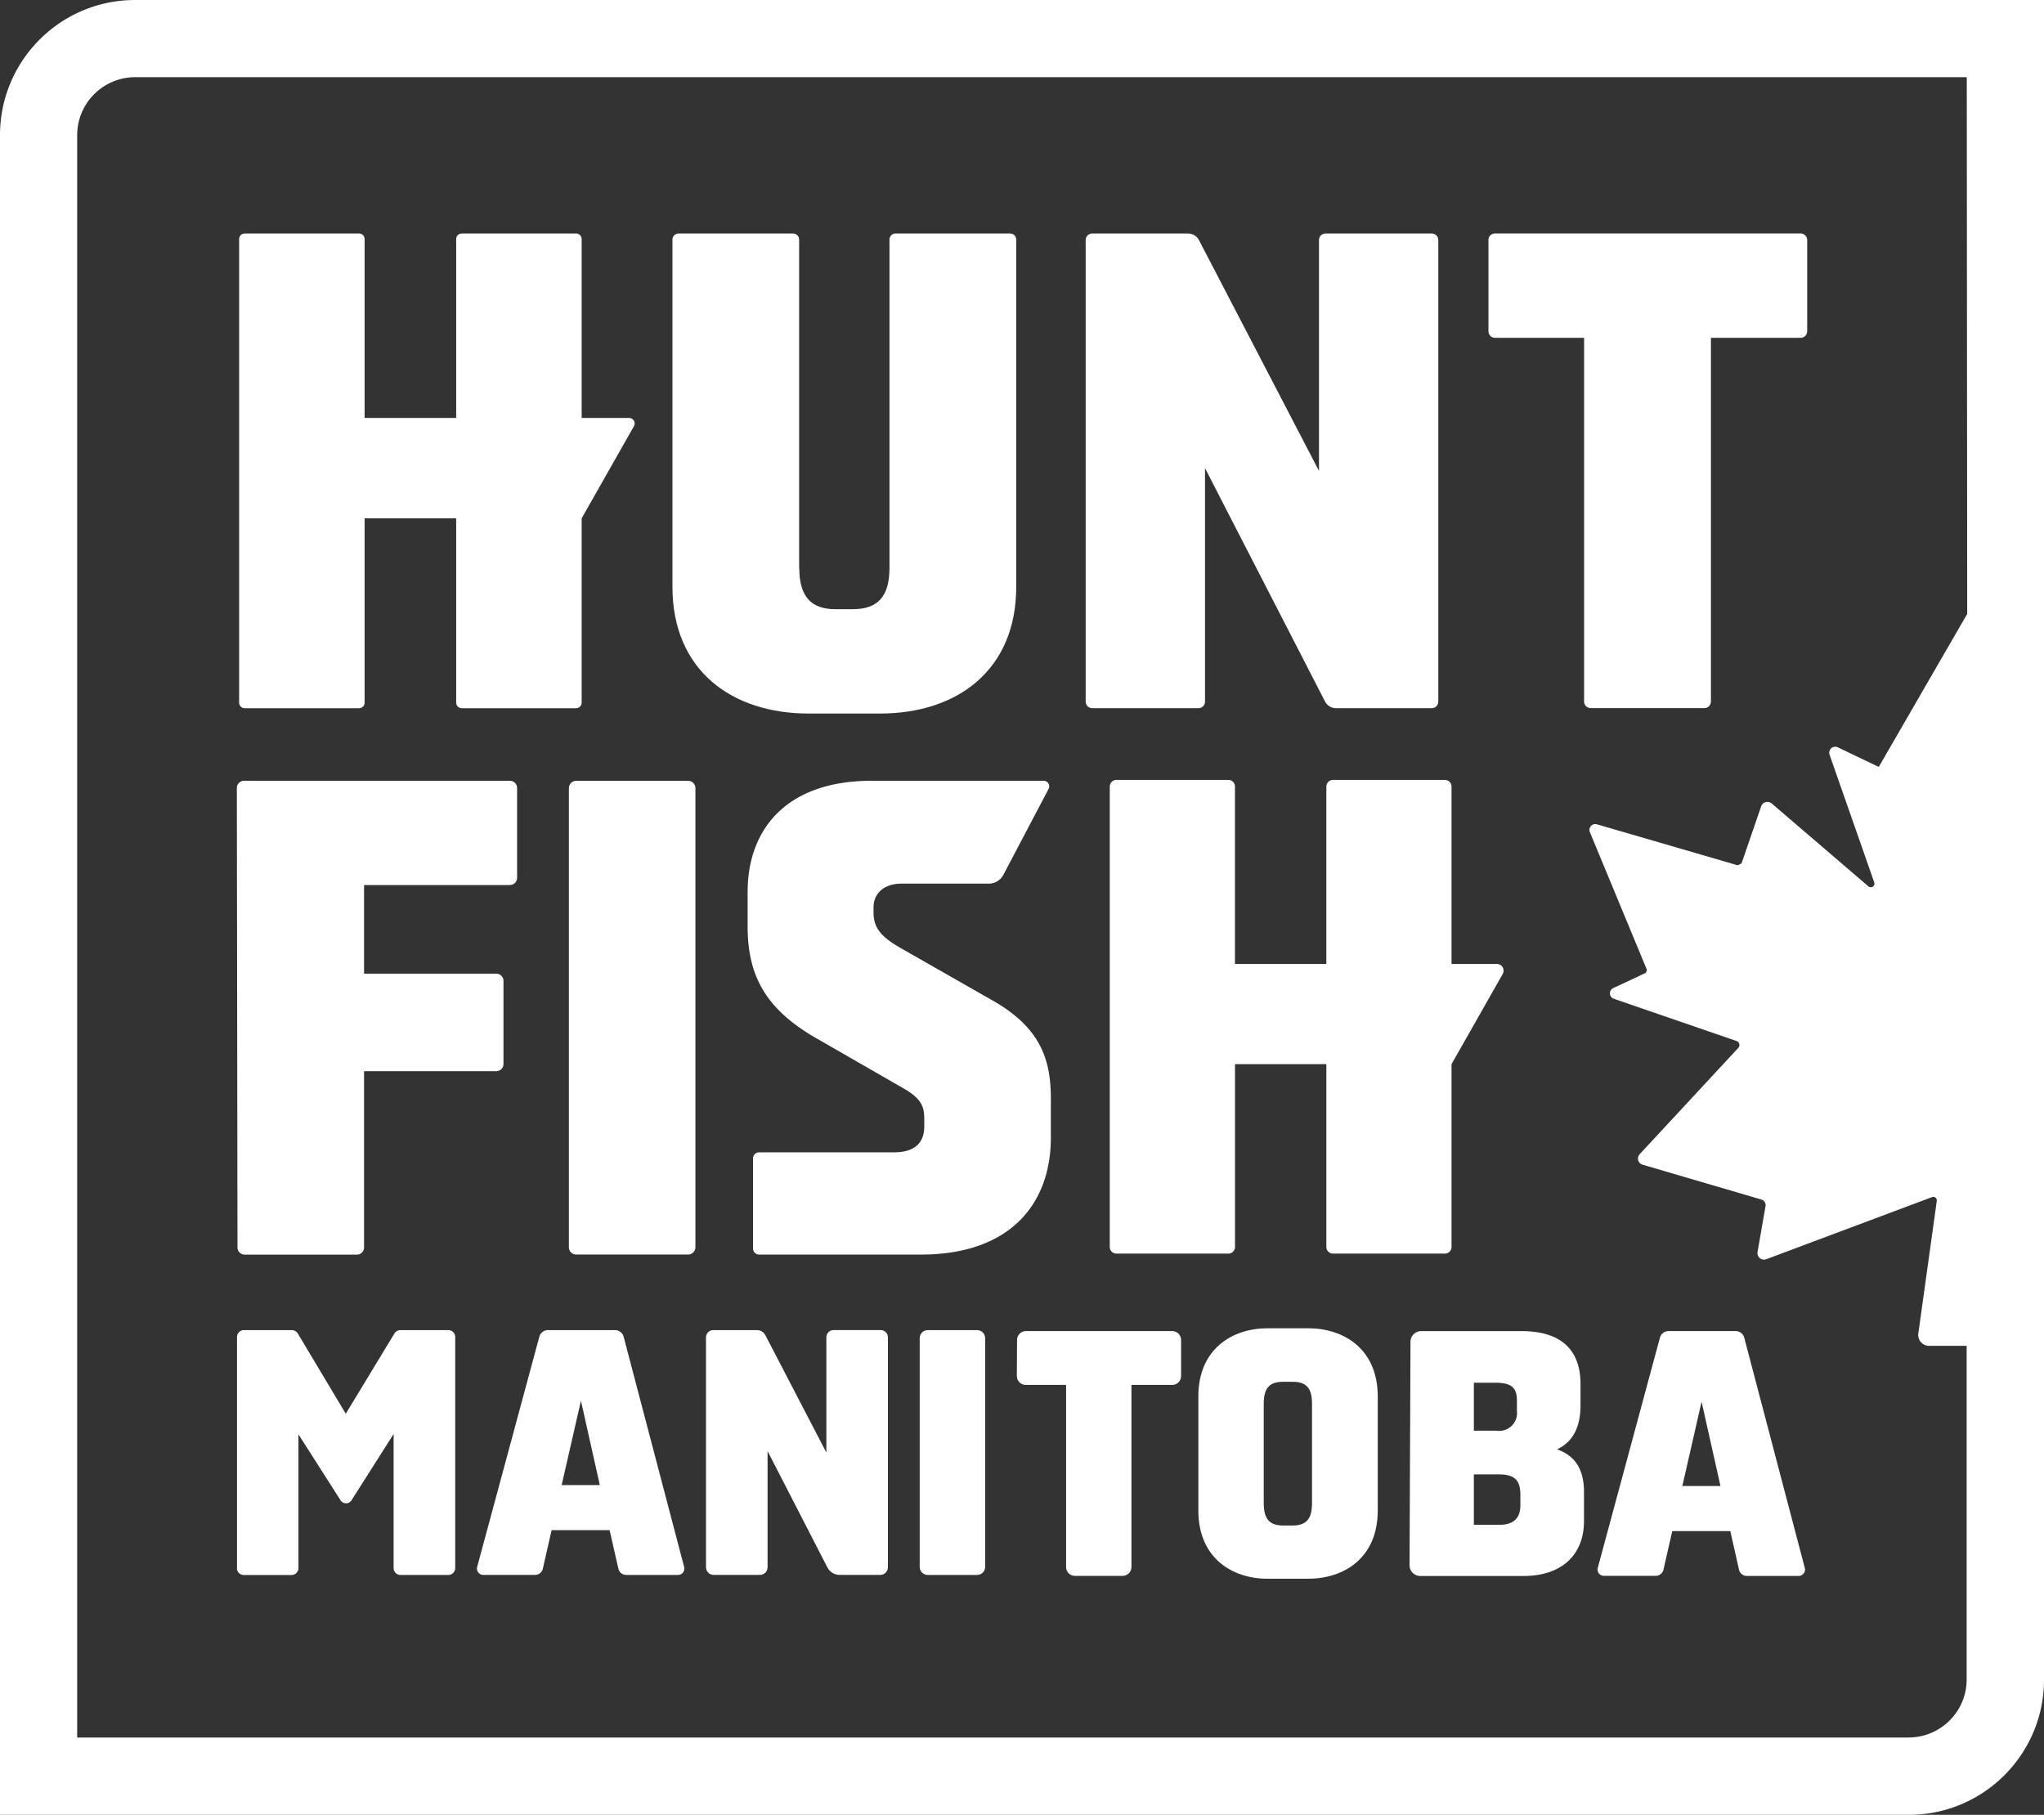 <svg id="Layer_1" xmlns="http://www.w3.org/2000/svg" viewBox="13.73 13.38 475.1 421.85"><rect x="13.73" y="13.38" width="475.1" height="421.85" fill="#333333" stroke="none"/><defs><style>.cls-1{fill:#fff}</style></defs><g id="Group_3458"><path id="Path_6532" class="cls-1" d="M45.15 13.38c-17.35 0-31.42 14.07-31.42 31.42v390.43h443.68c17.35 0 31.42-14.07 31.42-31.42V13.38H45.15zM457.4 417.27H31.67V44.8c0-7.44 6.04-13.47 13.48-13.48h425.73l.1 124.76-20.56 35.57-9.5-4.55a1.39 1.39 0 00-1.87.65c-.16.34-.18.72-.06 1.07l10.37 29.64c.17.44-.04.93-.48 1.1-.3.12-.65.05-.89-.17l-22.43-19.23c-.65-.56-1.63-.49-2.19.16-.13.15-.23.32-.29.51l-4.55 13.24c-.34.18-.54.27-.88.45l-32.73-9.53a1.362 1.362 0 00-1.64 1.83l13.27 32.03c-.1.26-.15.4-.26.66l-7.58 3.54a1.35 1.35 0 00-.65 1.79c.15.33.44.58.78.7l28.53 9.82a.979.979 0 01.4 1.6l-22.91 24.7c-.56.59-.54 1.53.05 2.1.18.17.39.29.62.35l27.62 8.1c.66.2 1.07.86.95 1.54l-1.85 10.64a1.521 1.521 0 002.02 1.69l38.57-14.45c.42-.15.88.07 1.03.49.04.11.05.22.05.33l-4.32 31.04c-.1 1.4.95 2.62 2.35 2.72h8.9v77.56c0 7.44-6.04 13.47-13.48 13.48"></path><path id="Path_6533" class="cls-1" d="M68.93 303.34l-.15-106.81c0-.91.74-1.66 1.65-1.66h61.83c.91 0 1.66.74 1.66 1.66v20.91c0 .92-.74 1.66-1.66 1.66H98.35v20.61h30.75c.92 0 1.66.74 1.66 1.66v19.34c0 .91-.74 1.66-1.66 1.66H98.35v40.98c0 .91-.74 1.66-1.66 1.66H70.58c-.91 0-1.66-.74-1.66-1.65"></path><path id="Path_6534" class="cls-1" d="M145.96 303.3V196.57c0-.94.76-1.69 1.69-1.69h26.03c.94 0 1.69.76 1.69 1.69V303.3c0 .94-.76 1.69-1.69 1.69h-26.03c-.94 0-1.69-.76-1.69-1.69"></path><path id="Path_6535" class="cls-1" d="M187.51 220.67c0-14.47 8.97-25.8 28.79-25.8h40.02c.71 0 1.29.58 1.29 1.29 0 .21-.05.42-.15.6l-10.51 19.97a3.835 3.835 0 01-3.4 2.05h-20.33c-4.09 0-6.45 2.36-6.45 5.5v1.1c0 3.14 1.1 5.35 5.98 8.18l21.24 12.12c11.65 6.45 14 14 14 23.13v8.97c0 15.42-9.44 27.22-30.21 27.22h-37.6c-.78 0-1.42-.64-1.42-1.42v-20.92c0-.78.64-1.42 1.42-1.42h31.3c5.19 0 7.08-2.52 7.08-5.98v-1.73c0-2.68-.47-4.56-4.4-6.92l-19.98-11.49c-12.11-6.76-16.68-14.47-16.68-26.43v-8.02z"></path><path id="Path_6536" class="cls-1" d="M271.68 303.23V196.21c0-.86.69-1.55 1.55-1.55h26c.86 0 1.55.69 1.55 1.55v41.24h21.24v-41.24c0-.86.69-1.55 1.55-1.55h26c.86 0 1.55.69 1.55 1.55v41.24h10.55c.86 0 1.55.7 1.55 1.55 0 .27-.07.53-.2.77l-11.9 20.96v42.5c0 .86-.69 1.55-1.55 1.55h-26c-.86 0-1.55-.69-1.55-1.55v-42.5h-21.23v42.5c0 .86-.69 1.55-1.55 1.55h-26.01c-.86 0-1.55-.69-1.55-1.55"></path><path id="Path_6537" class="cls-1" d="M69.31 176.71V68.94c0-.71.58-1.29 1.29-1.29h26.59c.71 0 1.29.58 1.29 1.29v41.59h21.28V68.94c0-.71.58-1.29 1.29-1.29h26.59c.71 0 1.29.58 1.29 1.29v41.59h11.03c.71 0 1.29.57 1.29 1.28 0 .22-.06.44-.17.64l-12.15 21.41v42.85c0 .71-.58 1.29-1.29 1.29h-26.59c-.71 0-1.29-.58-1.29-1.29v-42.85H98.48v42.85c0 .71-.58 1.29-1.29 1.29H70.6c-.71 0-1.29-.58-1.29-1.29"></path><path id="Path_6538" class="cls-1" d="M199.51 145.36c0 6.62 2.68 9.62 8.36 9.62h4.1c5.83 0 8.51-2.99 8.51-9.62V69.07c0-.79.64-1.42 1.42-1.42h26.62c.79 0 1.42.64 1.42 1.42v80.7c0 19.39-13.71 29.47-31.68 29.47h-16.55c-17.97 0-31.68-10.09-31.68-29.47v-80.7c0-.79.64-1.42 1.42-1.42h26.61c.79 0 1.42.64 1.42 1.42v76.29z"></path><path id="Path_6539" class="cls-1" d="M266.08 176.49V69.16c0-.83.67-1.5 1.5-1.5h22.31c1.06 0 2.03.59 2.52 1.53l27.9 53.65V69.16c0-.83.67-1.5 1.5-1.5h24.73c.83 0 1.5.67 1.5 1.5v107.33c0 .83-.67 1.5-1.5 1.5h-22.29c-1.06 0-2.04-.59-2.53-1.54l-27.9-54.25v54.29c0 .83-.67 1.5-1.51 1.5h-24.73c-.83 0-1.5-.67-1.5-1.5"></path><path id="Path_6540" class="cls-1" d="M359.7 69.18v21.21c0 .84.68 1.52 1.52 1.52h20.71v84.54c0 .85.69 1.53 1.53 1.53h26.42c.85 0 1.53-.68 1.53-1.53V91.91h20.85c.85 0 1.53-.68 1.53-1.53V69.17c0-.85-.69-1.53-1.53-1.53h-71.04c-.85 0-1.53.69-1.53 1.53"></path><path id="Path_6541" class="cls-1" d="M68.82 377.86v-53.69c0-.89.72-1.61 1.6-1.61h11.1c.59 0 1.14.31 1.45.82L94.1 342l11.29-18.63c.31-.5.85-.81 1.44-.81h11.1c.89 0 1.61.72 1.61 1.61v53.69c0 .89-.72 1.61-1.61 1.61h-11.1c-.89 0-1.61-.72-1.61-1.61v-31.15l-9.79 15.41a1.506 1.506 0 01-2.54 0l-9.79-15.33v31.08c0 .89-.72 1.61-1.61 1.61H70.4c-.89 0-1.61-.72-1.61-1.6"></path><path id="Path_6542" class="cls-1" d="M144.29 358.58h8.86l-4.39-19.6-4.48 19.6zm11.14 10.48h-13.49l-2.03 8.94c-.19.85-.95 1.46-1.83 1.46h-12.01a1.477 1.477 0 01-1.43-1.86l14.45-53.5c.24-.91 1.07-1.55 2.01-1.54h15.58c.94 0 1.77.64 2.01 1.55l14.06 53.5c.21.79-.26 1.6-1.06 1.81-.12.03-.25.05-.38.05h-12.02c-.88 0-1.63-.61-1.83-1.46l-2.03-8.94z"></path><path id="Path_6543" class="cls-1" d="M404.77 358.8h8.86l-4.39-19.6-4.47 19.6zm11.14 10.48h-13.49l-2.03 8.94c-.19.85-.95 1.46-1.83 1.46h-12.02a1.477 1.477 0 01-1.43-1.86l14.45-53.5c.24-.91 1.07-1.54 2.01-1.54h15.58c.94 0 1.77.64 2.01 1.55l14.07 53.51c.21.79-.26 1.6-1.06 1.81-.12.03-.25.05-.38.05h-12.02c-.88 0-1.64-.61-1.83-1.46l-2.02-8.95z"></path><path id="Path_6544" class="cls-1" d="M177.83 377.7v-53.47c0-.92.75-1.67 1.67-1.67h10.2c.8 0 1.54.44 1.91 1.15l14.2 27.31v-26.8c0-.92.74-1.67 1.66-1.67h10.97c.92 0 1.67.75 1.67 1.67v53.47c0 .98-.79 1.77-1.77 1.77h-9.45c-1.2 0-2.29-.67-2.84-1.73l-13.91-27.05v27.01c0 .98-.8 1.77-1.77 1.77h-10.76c-.98 0-1.77-.79-1.77-1.77"></path><path id="Path_6545" class="cls-1" d="M227.5 377.61v-53.19c0-1.03.84-1.86 1.87-1.86h11.48c1.03 0 1.86.83 1.86 1.86v53.19c0 1.03-.83 1.86-1.86 1.86h-11.48c-1.03 0-1.86-.83-1.87-1.86"></path><path id="Path_6546" class="cls-1" d="M261.53 377.62V335.3h-9.38c-1.14 0-2.07-.92-2.07-2.07v-.02l.05-8.37c0-1.14.94-2.06 2.07-2.06h33.99c1.14 0 2.07.92 2.07 2.07v8.38c0 1.14-.93 2.07-2.07 2.07h-9.47v42.32c0 1.15-.93 2.07-2.08 2.07h-11.05c-1.15 0-2.07-.93-2.07-2.07"></path><path id="Path_6547" class="cls-1" d="M318.69 339.69c0-3.66-1.3-5.12-4.55-5.12h-2.12c-3.25 0-4.55 1.46-4.55 5.12v23.09c0 3.66 1.3 5.2 4.55 5.2h2.12c3.25 0 4.55-1.55 4.55-5.2v-23.09zm15.28 24.8c0 11.06-7.88 15.86-16.18 15.86h-9.43c-8.22 0-16.09-4.8-16.09-15.86v-26.5c0-11.06 7.88-15.86 16.09-15.86h9.43c8.29 0 16.18 4.8 16.18 15.86v26.5z"></path><path id="Path_6548" class="cls-1" d="M356.31 356.11v11.7h6.01c3.18 0 4.8-1.54 4.8-4.47v-2.44c0-3.01-.89-4.8-4.96-4.8h-5.85zm0-21.3v11.13h5.29a4.133 4.133 0 004.72-4.56v-2.36c0-2.84-.97-4.23-4.96-4.23h-5.05zm-14.73-9.53c0-1.38 1.12-2.49 2.5-2.49h23.28c9.6 0 13.74 4.72 13.74 12.28v4.96c0 5.12-1.79 8.53-5.45 10.24 4.31 1.55 6.26 4.72 6.26 10v6.67c0 7.56-4.87 12.77-14.06 12.77h-23.99a2.5 2.5 0 01-2.5-2.5v-.02l.22-51.91z"></path></g></svg>
